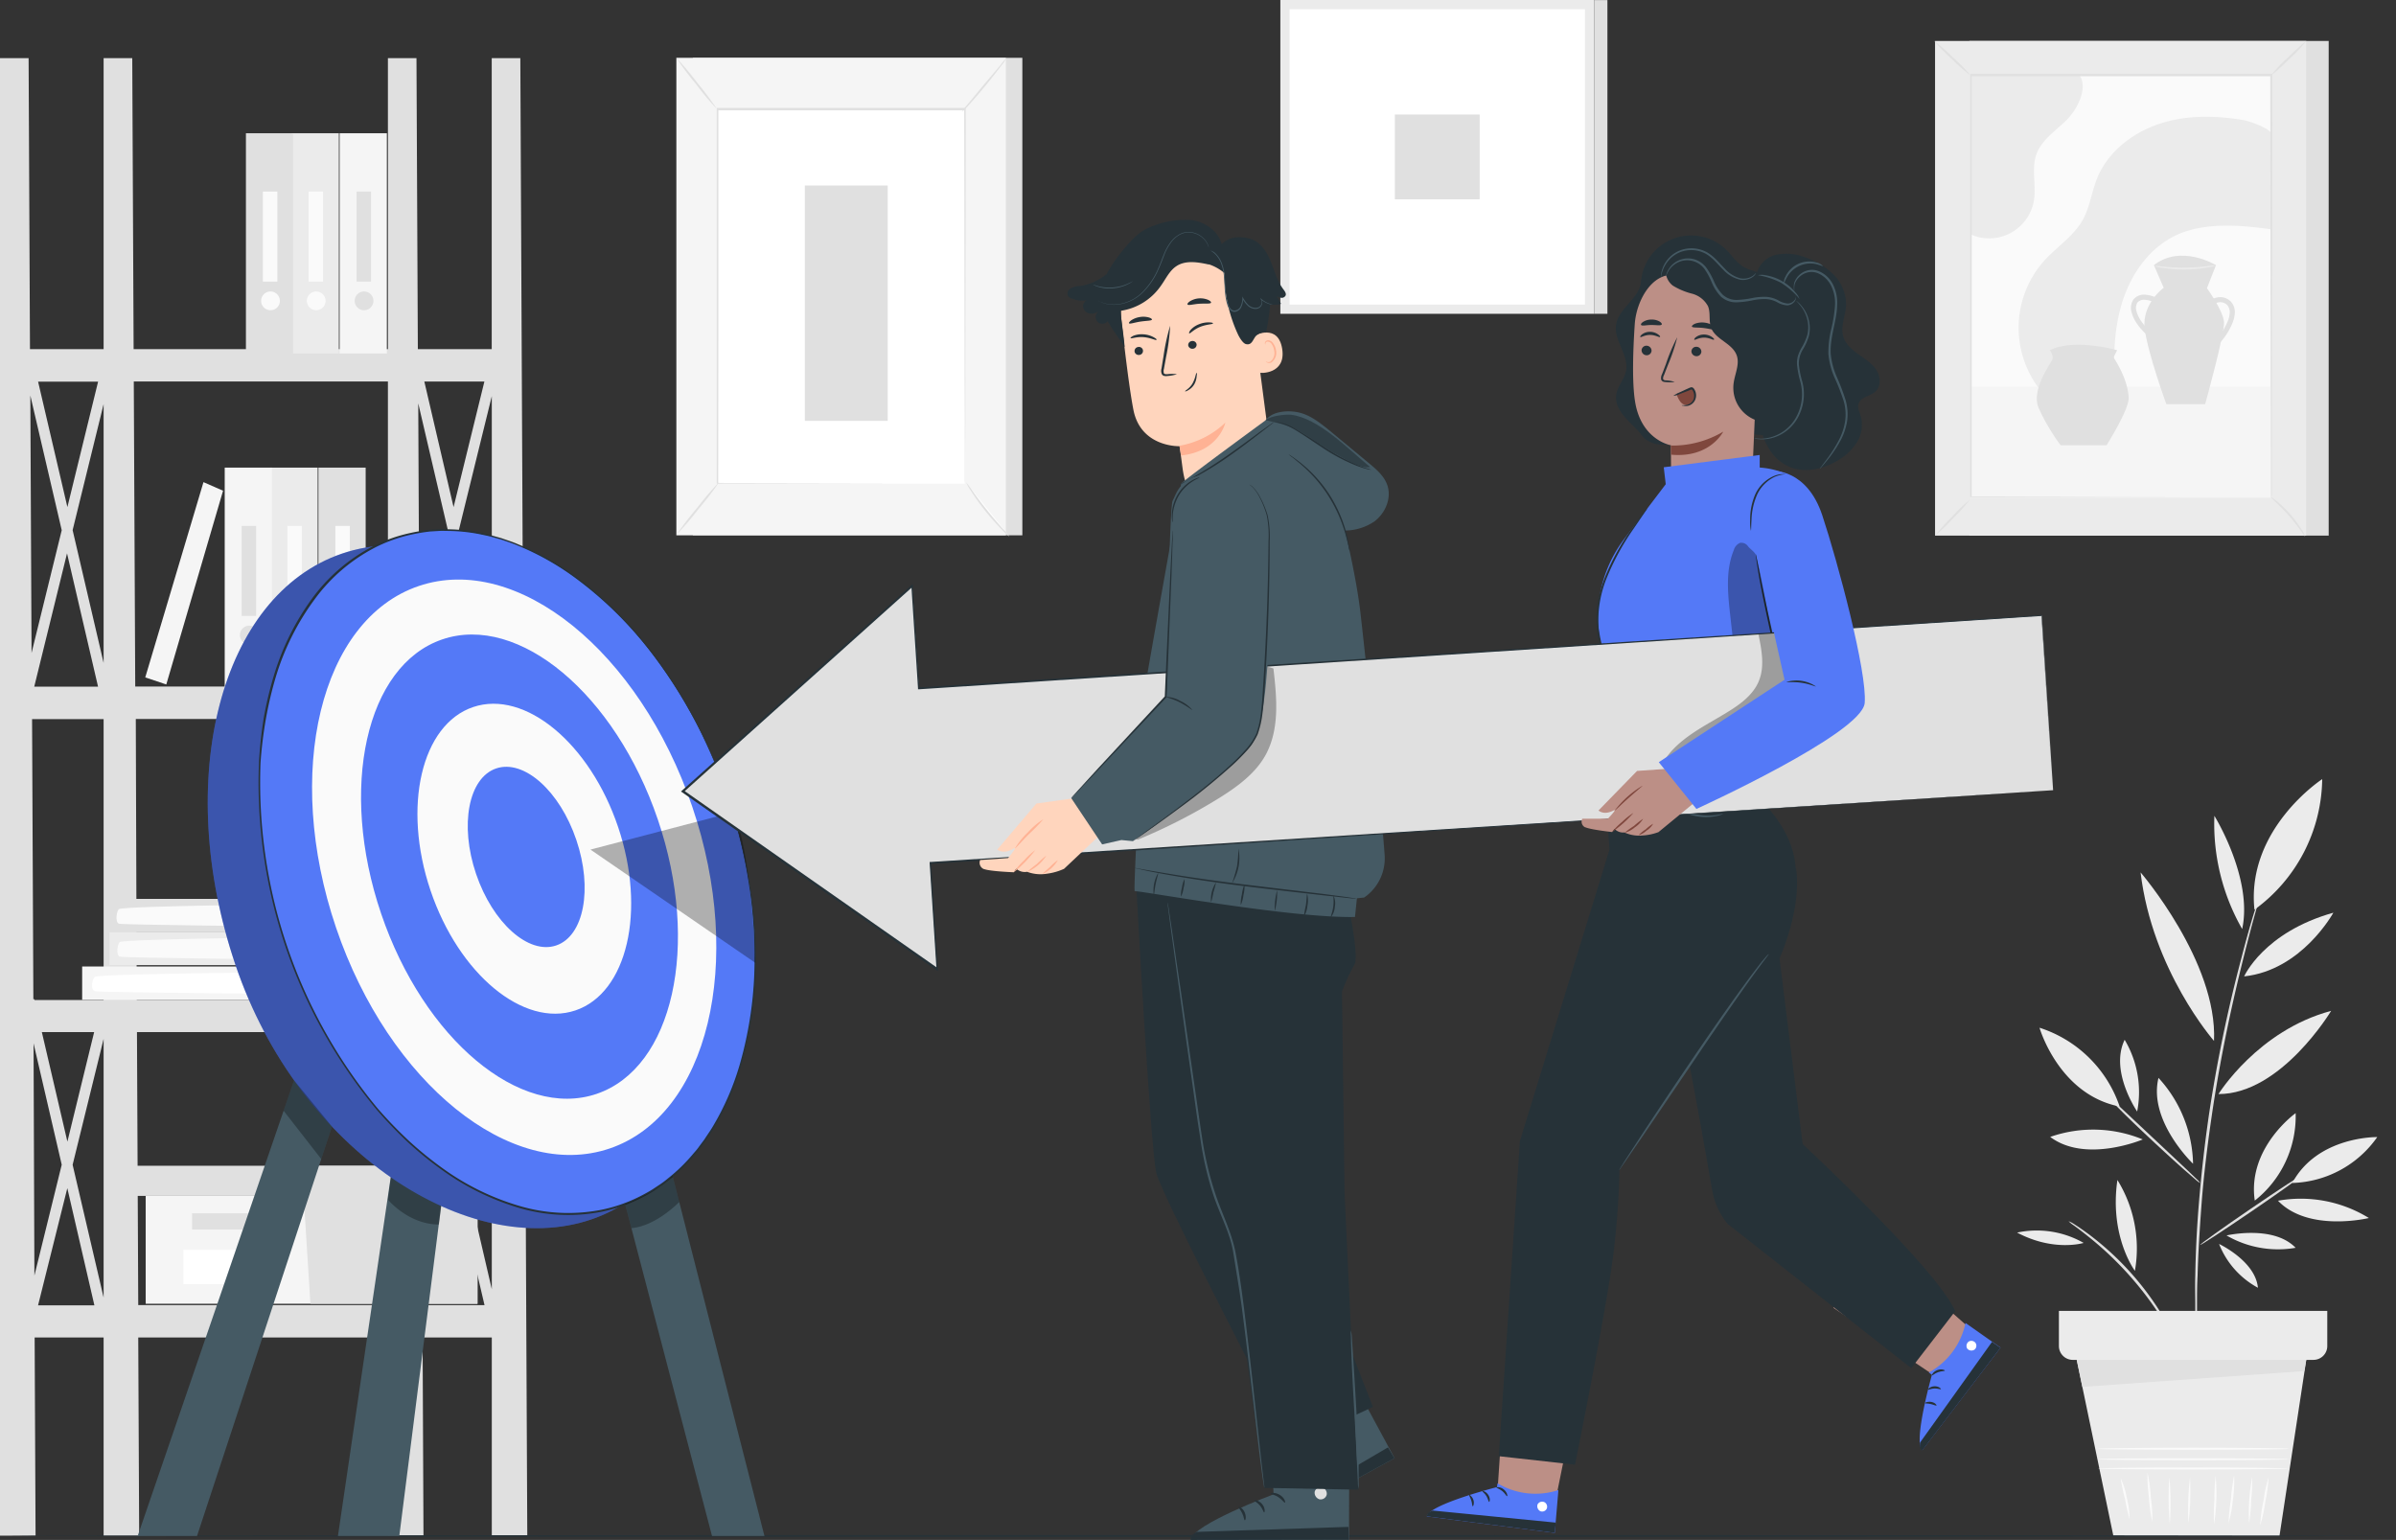 <svg id="Layer_1" data-name="Layer 1" xmlns="http://www.w3.org/2000/svg" viewBox="0 0 595.49 382.76"><rect x="0" y="0" width="595.49" height="382.76" fill="#333333" stroke="none"/><defs><style>.cls-1{fill:#ebebeb;}.cls-2{fill:#e0e0e0;}.cls-3{fill:#fafafa;}.cls-4{fill:#f5f5f5;}.cls-5{fill:#fff;}.cls-6{fill:#263238;}.cls-7{fill:#455a64;}.cls-8{fill:#5479f7;}.cls-9{opacity:0.3;}.cls-10{fill:#bc8f86;}.cls-11{fill:#7f473d;}.cls-12{fill:#ffd5bd;}.cls-13{fill:#ffb294;}</style></defs><g id="freepik--background-complete--inject-227"><path class="cls-1" d="M547.3,294.81a32.36,32.36,0,0,0-8.59-21.34C536.11,284.18,547.3,294.81,547.3,294.81Z" transform="translate(-2.25 -5.55)"/><path class="cls-1" d="M534.8,288.77a32.31,32.31,0,0,0-23-.63C520.62,294.78,534.8,288.77,534.8,288.77Z" transform="translate(-2.25 -5.55)"/><path class="cls-1" d="M533.41,281.83A25.42,25.42,0,0,0,530.3,264C526.52,271.81,533.41,281.83,533.41,281.83Z" transform="translate(-2.25 -5.55)"/><path class="cls-1" d="M581.62,256.81c-18.22,4.85-28,20.68-28,20.68C569.2,277.52,581.62,256.81,581.62,256.81Z" transform="translate(-2.25 -5.55)"/><path class="cls-1" d="M552.51,264.28c.9-19.65-18.25-41.89-18.25-41.89,2.9,24.4,18.25,41.89,18.25,41.89" transform="translate(-2.25 -5.55)"/><path class="cls-1" d="M552.6,208.33a52.69,52.69,0,0,0,6.91,28.14C562.23,223.83,552.6,208.33,552.6,208.33Z" transform="translate(-2.25 -5.55)"/><path class="cls-1" d="M560,248.24c14.39-1.54,22.17-15.83,22.17-15.83C564.82,237.28,560,248.24,560,248.24Z" transform="translate(-2.25 -5.55)"/><path class="cls-1" d="M591,308.3A32.23,32.23,0,0,0,568.41,304C576,311.94,591,308.3,591,308.3Z" transform="translate(-2.25 -5.55)"/><path class="cls-1" d="M553.77,314.75a21.2,21.2,0,0,0,9.65,10.88C562.81,319,553.77,314.75,553.77,314.75Z" transform="translate(-2.25 -5.55)"/><path class="cls-1" d="M555.62,312.63a25.42,25.42,0,0,0,17.17,3.07C567.26,309.94,555.62,312.63,555.62,312.63Z" transform="translate(-2.25 -5.55)"/><path class="cls-2" d="M548.29,339.08v-9.65c0-2,0-4.33.14-6.89.13-5.1.49-11.18,1-17.91s1.4-14.12,2.53-21.82c2.26-15.44,5.39-29.22,7.86-39.13,1.25-5,2.32-9,3.09-11.69.36-1.33.65-2.39.85-3.18L564,228a1,1,0,0,0,0-.3.9.9,0,0,0-.11.27l-.27.82c-.24.77-.56,1.8-1,3.15-.85,2.69-2,6.7-3.29,11.69a362.31,362.31,0,0,0-8.1,39.14c-1.12,7.73-1.92,15.13-2.48,21.87s-.81,12.83-.9,18c-.08,2.56,0,4.87,0,6.9s0,3.79.07,5.22.09,2.48.11,3.29a4.26,4.26,0,0,0,.05.85A1.21,1.21,0,0,0,548.29,339.08Z" transform="translate(-2.25 -5.55)"/><path class="cls-2" d="M574.64,297.5c-.1-.15-5.91,3.66-13,8.5s-12.7,8.87-12.59,9,5.9-3.66,13-8.5S574.74,297.64,574.64,297.5Z" transform="translate(-2.25 -5.55)"/><path class="cls-2" d="M549.07,299.6a5,5,0,0,0-.9-1l-2.58-2.47L537,288.06l-8.63-8.1-2.62-2.45a4.91,4.91,0,0,0-1-.85,5.84,5.84,0,0,0,.84,1c.56.64,1.42,1.52,2.48,2.61,2.12,2.16,5.13,5.08,8.51,8.24s6.49,6,8.76,8l2.7,2.34A5.51,5.51,0,0,0,549.07,299.6Z" transform="translate(-2.25 -5.55)"/><path class="cls-1" d="M593.08,288.18s-14.85-.28-21.12,11.41A26.72,26.72,0,0,0,593.08,288.18Z" transform="translate(-2.25 -5.55)"/><path class="cls-1" d="M572.8,282.23s-12.08,8.62-10.16,21.74A26.72,26.72,0,0,0,572.8,282.23Z" transform="translate(-2.25 -5.55)"/><path class="cls-1" d="M509.14,261s4.77,16.61,19.92,19.59A31.07,31.07,0,0,0,509.14,261Z" transform="translate(-2.25 -5.55)"/><path class="cls-1" d="M579.4,199.21s-18.94,12.36-16.84,32.45A40.72,40.72,0,0,0,579.4,199.21Z" transform="translate(-2.25 -5.55)"/><path class="cls-2" d="M516.36,309.09a7.38,7.38,0,0,0,1.24,1c.82.59,2,1.48,3.4,2.6a83.22,83.22,0,0,1,18.74,20.86c1,1.53,1.71,2.78,2.21,3.66a6.76,6.76,0,0,0,.85,1.32,7.31,7.31,0,0,0-.63-1.43c-.44-.9-1.13-2.22-2-3.78a72,72,0,0,0-18.81-21c-1.46-1.09-2.7-1.92-3.53-2.45A7.62,7.62,0,0,0,516.36,309.09Z" transform="translate(-2.25 -5.55)"/><path class="cls-1" d="M532.85,321.43a32.3,32.3,0,0,0-4.35-22.58C526.46,312.93,532.85,321.43,532.85,321.43Z" transform="translate(-2.25 -5.55)"/><path class="cls-1" d="M520.11,314.49a23.51,23.51,0,0,0-16.54-2.57C512.71,316.77,520.11,314.49,520.11,314.49Z" transform="translate(-2.25 -5.55)"/><polygon class="cls-1" points="573.63 335.08 566.53 381.78 525.25 381.78 515.67 335.75 573.63 335.08"/><path class="cls-3" d="M523.69,370.56c0,.13,10.58.24,23.63.24s23.62-.11,23.62-.24-10.57-.25-23.62-.25S523.69,370.42,523.69,370.56Z" transform="translate(-2.25 -5.55)"/><path class="cls-3" d="M523.53,368.26c0,.14,10.65.24,23.79.24s23.78-.1,23.78-.24-10.64-.24-23.78-.24S523.53,368.09,523.53,368.26Z" transform="translate(-2.25 -5.55)"/><path class="cls-3" d="M523.61,365.66c0,.14,10.65.25,23.79.25s23.78-.11,23.78-.25-10.64-.27-23.79-.27S523.61,365.53,523.61,365.66Z" transform="translate(-2.25 -5.55)"/><path class="cls-3" d="M564,384.66a38.27,38.27,0,0,0,1.27-5.88,36.15,36.15,0,0,0,.78-6,39.33,39.33,0,0,0-1.26,5.87A36.43,36.43,0,0,0,564,384.66Z" transform="translate(-2.25 -5.55)"/><path class="cls-3" d="M561.23,384.16a42.36,42.36,0,0,0,.51-5.74,45.78,45.78,0,0,0,.27-5.74,46.54,46.54,0,0,0-.78,11.48Z" transform="translate(-2.25 -5.55)"/><path class="cls-3" d="M556.11,384.16a28.06,28.06,0,0,0,1.08-5.88,29.1,29.1,0,0,0,.32-6,47,47,0,0,0-.8,5.92A53.41,53.41,0,0,0,556.11,384.16Z" transform="translate(-2.25 -5.55)"/><path class="cls-3" d="M552.52,384.4a48,48,0,0,0,.39-12,54.44,54.44,0,0,0-.31,6A52.09,52.09,0,0,0,552.52,384.4Z" transform="translate(-2.25 -5.55)"/><path class="cls-3" d="M546.16,384.16a64.37,64.37,0,0,0,.38-11.36,67.45,67.45,0,0,0-.38,11.36Z" transform="translate(-2.25 -5.55)"/><path class="cls-3" d="M541.52,384.41a72.43,72.43,0,0,0-.1-11.69A72.41,72.41,0,0,0,541.52,384.41Z" transform="translate(-2.25 -5.55)"/><path class="cls-3" d="M537.16,383.78a38.08,38.08,0,0,0-.36-6.13,39,39,0,0,0-.82-6.08,38.07,38.07,0,0,0,.35,6.13A38.82,38.82,0,0,0,537.16,383.78Z" transform="translate(-2.25 -5.55)"/><path class="cls-3" d="M531.54,383.17a20.82,20.82,0,0,0-.69-5.21,20.06,20.06,0,0,0-1.54-5,44.92,44.92,0,0,0,1.07,5.13A46.65,46.65,0,0,0,531.54,383.17Z" transform="translate(-2.25 -5.55)"/><path class="cls-1" d="M580.66,331.38v8.74a3.44,3.44,0,0,1-3.42,3.44H517.41a3.45,3.45,0,0,1-3.45-3.44h0v-8.74Z" transform="translate(-2.25 -5.55)"/><polygon class="cls-2" points="573.19 338.01 572.69 340.79 517.54 344.73 516.14 338.01 573.19 338.01"/><rect class="cls-2" x="172.2" y="14.37" width="81.89" height="118.69"/><rect class="cls-4" x="168.1" y="14.37" width="81.89" height="118.69"/><rect class="cls-5" x="178.27" y="27.23" width="61.54" height="92.98"/><path class="cls-2" d="M242.06,125.75v-6.87c0-4.5,0-10.94-.06-19.15,0-16.4-.06-39.57-.11-66.95l.21.2H180.57l.23-.22c0,35.07,0,67.44-.05,93l-.18-.17,44.8.09,12.37,0h.07l-12.34,0-44.9.09h-.18v-.18c0-25.55,0-57.9,0-93v-.23h61.88v.21c0,27.39-.08,50.66-.1,67.09,0,8.18,0,14.66-.06,19.1v6.36C242.07,125.52,242.06,125.75,242.06,125.75Z" transform="translate(-2.25 -5.55)"/><path class="cls-2" d="M252.43,19.92A13.25,13.25,0,0,1,251,22c-1,1.28-2.3,3-3.84,4.87s-3,3.53-4.06,4.71a14.57,14.57,0,0,1-1.8,1.8,14.85,14.85,0,0,1,1.57-2.05l3.94-4.78,4-4.71A16.54,16.54,0,0,1,252.43,19.92Z" transform="translate(-2.25 -5.55)"/><path class="cls-5" d="M242.37,125.45a75.56,75.56,0,0,0,10.74,13.43" transform="translate(-2.25 -5.55)"/><path class="cls-2" d="M253.11,138.88a12.07,12.07,0,0,1-1.87-1.7,59.26,59.26,0,0,1-7.62-9.52,12.32,12.32,0,0,1-1.25-2.21,16.43,16.43,0,0,1,1.51,2c.9,1.27,2.17,3,3.65,4.85s2.9,3.48,3.93,4.64A17.81,17.81,0,0,1,253.11,138.88Z" transform="translate(-2.25 -5.55)"/><path class="cls-5" d="M170.33,138.52q5.4-6.61,10.73-13.24" transform="translate(-2.25 -5.55)"/><path class="cls-2" d="M181.06,125.29a80.77,80.77,0,0,1-5.19,6.76,81.28,81.28,0,0,1-5.54,6.48c1.62-2.34,3.35-4.6,5.19-6.76A79.55,79.55,0,0,1,181.06,125.29Z" transform="translate(-2.25 -5.55)"/><path class="cls-2" d="M170.35,19.92a79.4,79.4,0,0,1,5.21,6.22,76.71,76.71,0,0,1,4.85,6.5,70.19,70.19,0,0,1-5.2-6.22A70,70,0,0,1,170.35,19.92Z" transform="translate(-2.25 -5.55)"/><rect class="cls-2" x="200.03" y="46.1" width="20.6" height="58.51"/><rect class="cls-1" x="318.21" width="78" height="78"/><rect class="cls-5" x="320.5" y="2.29" width="73.42" height="73.42"/><rect class="cls-2" x="346.67" y="28.46" width="21.08" height="21.08"/><rect class="cls-2" x="396.21" y="0.02" width="3.29" height="77.98"/><rect class="cls-2" x="489.45" y="10.18" width="89.31" height="122.95"/><rect class="cls-1" x="480.93" y="10.18" width="92.24" height="122.95"/><rect class="cls-3" x="489.73" y="18.78" width="74.67" height="104.87"/><path class="cls-4" d="M492,129.2h74.63V101.69H492Z" transform="translate(-2.25 -5.55)"/><path class="cls-2" d="M537.57,71.45,540,77.07s-5.51,4-4.71,10.23S540.66,106,540.66,106h9.65S555.14,88.57,555,85.7s-4.25-8.51-4.25-8.51L553,71.45S544.35,66.16,537.57,71.45Z" transform="translate(-2.25 -5.55)"/><path class="cls-2" d="M537.07,89.94c-1.87-1.68-4.19-3.77-5-6.62a3.8,3.8,0,0,1,.42-3.34,3.41,3.41,0,0,1,2.82-1.19,8.43,8.43,0,0,1,2.7.67l-.44,1.18a7.34,7.34,0,0,0-2.3-.58,2.15,2.15,0,0,0-1.8.69,2.71,2.71,0,0,0-.2,2.24c.67,2.49,2.83,4.44,4.57,6Z" transform="translate(-2.25 -5.55)"/><path class="cls-2" d="M554,90.73l-.9-.84a15.38,15.38,0,0,0,2.77-4.39,6.37,6.37,0,0,0,.55-2.18,2.78,2.78,0,0,0-.58-1.89,2.45,2.45,0,0,0-2.06-.75,3.66,3.66,0,0,0-2.13,1.09l-.9-.9a4.79,4.79,0,0,1,2.89-1.44,3.64,3.64,0,0,1,3.14,1.18,3.9,3.9,0,0,1,.9,2.76,7.7,7.7,0,0,1-.65,2.62A16.3,16.3,0,0,1,554,90.73Z" transform="translate(-2.25 -5.55)"/><path class="cls-1" d="M553,71.5a9.31,9.31,0,0,1-2.21.56,33.86,33.86,0,0,1-5.5.48,32.69,32.69,0,0,1-5.5-.4,8.52,8.52,0,0,1-2.23-.52,15.68,15.68,0,0,1,2.27.19,49.78,49.78,0,0,0,5.46.27,52.31,52.31,0,0,0,5.45-.36A14.3,14.3,0,0,1,553,71.5Z" transform="translate(-2.25 -5.55)"/><path class="cls-1" d="M566.65,38.51c-.9-1.27-5.39-2.88-6.94-3.14-7-1.14-14.21-1.26-20.9,1s-12.73,7-15.35,13.49c-1.35,3.37-1.8,7.1-3.53,10.28-2.23,4-6.29,6.64-9.43,10a25,25,0,0,0-1.31,32.19l18.74.24c-.46-7.38-.44-14.91,1.8-22S536.57,67,543.3,63.92c7.06-3.2,16-2.43,23.69-1.33Z" transform="translate(-2.25 -5.55)"/><path class="cls-1" d="M519.13,24.32c2.08,3.22-.59,8.43-3.31,11.11s-6.2,4.93-7.47,8.53,0,7.61-.59,11.38a11.28,11.28,0,0,1-13,9.3,11,11,0,0,1-2.81-.86V24.32Z" transform="translate(-2.25 -5.55)"/><path class="cls-2" d="M511.72,92.6s1,1.42.62,2.33-5.29,7.44-3.46,11.92a50.49,50.49,0,0,0,5.5,9.36h11.43s5.61-8.86,5.49-11.81c-.2-4.89-3.77-10-3.77-10l.9-1.8S517.84,89.54,511.72,92.6Z" transform="translate(-2.25 -5.55)"/><path class="cls-2" d="M566.65,129.2v-7.72c0-5,0-12.3-.06-21.58,0-18.46-.06-44.65-.1-75.61l.21.21H492.06l.23-.23V129.14l-.19-.19,54.29.1h15.13l-15,0-54.41.1h-.19V23.9H567v.21c0,31-.08,57.25-.11,75.75,0,9.22,0,16.5,0,21.49v7.14A1.77,1.77,0,0,1,566.65,129.2Z" transform="translate(-2.25 -5.55)"/><path class="cls-2" d="M575.42,15.73a32,32,0,0,1-4.22,4.49,50.89,50.89,0,0,1-4.55,4.13,31.54,31.54,0,0,1,4.23-4.49A55.43,55.43,0,0,1,575.42,15.73Z" transform="translate(-2.25 -5.55)"/><path class="cls-2" d="M482.94,15.7a43.35,43.35,0,0,1,4.72,4.16,41.45,41.45,0,0,1,4.4,4.49,43.17,43.17,0,0,1-4.72-4.14A42.57,42.57,0,0,1,482.94,15.7Z" transform="translate(-2.25 -5.55)"/><path class="cls-2" d="M483.19,138.68a42.82,42.82,0,0,1,4.18-4.65,40.81,40.81,0,0,1,4.5-4.32,42.91,42.91,0,0,1-4.19,4.65A42.61,42.61,0,0,1,483.19,138.68Z" transform="translate(-2.25 -5.55)"/><path class="cls-2" d="M575.13,138.84c-.12.08-1.64-2.41-4-5.09s-4.62-4.55-4.5-4.66a7.2,7.2,0,0,1,1.57,1.11,29.7,29.7,0,0,1,3.31,3.23,31.49,31.49,0,0,1,2.77,3.72A6.27,6.27,0,0,1,575.13,138.84Z" transform="translate(-2.25 -5.55)"/><polygon class="cls-4" points="36.21 297.25 36.21 324.06 75.42 324.06 118.67 324.06 118.67 297.25 36.21 297.25"/><polygon class="cls-2" points="32.75 289.76 32.75 297.25 121.54 297.25 121.54 289.76 75.42 289.76 32.75 289.76"/><polygon class="cls-2" points="77.15 324.06 118.67 324.06 118.67 297.25 121.54 297.25 121.54 289.76 75.42 289.76 75.42 296.56 77.15 324.06"/><rect class="cls-2" x="47.74" y="301.57" width="16.73" height="4.04"/><rect class="cls-5" x="45.59" y="310.66" width="21.47" height="8.52"/><path class="cls-2" d="M133.3,387.25,131.57,20h-7.11V92.34H106.1L105.76,20h-7.1V92.34H35.46L35.12,20H28V92.34H9.7L9.36,20H2.25V387.25h8.84L10.86,338H28v49.28h8.84L36.61,338H98.66v49.28h8.84L107.28,338h17.2v49.28ZM19,289.31l-6.35-27.22h13ZM28,263.78v64.29l-7.7-33Zm0-93.46-7.7-33L28,106Zm-1.38,5.91H10.76l8.15-33.14ZM19,131.59l-7.28-31.17H26.63Zm-1.41,5.75-7.5,30.52-.3-64Zm-7,127.54,7,30.17L10.8,322.61Zm8.39,36L25.71,330h-14Zm-8.15-46.76-.06-.24-.23.05-.32-69.64H28v69.83ZM36,184.26H98.66v69.83H36.23Zm78.9-41.2,7.73,33.14H106.75Zm-8.42,23-.28-60.25,7.35,31.47Zm18,6.36-8.2-35.07,8.2-33.34Zm0,3.67v.12h-.5Zm0,89.58V326l-7.2-31Zm-8.57,23.65-6.36-27.22h13Zm-.93-157.72-7.27-31.22h14.93Zm9.54,52.68V254.1H107.65l-.06-.24-.74.17-.33-69.76Zm-10,110.78-7.27,29.68-.3-62.09Zm1.35,5.78,6.8,29.11h-14ZM98.66,100.37V176.2H35.86l-.36-75.83ZM37.72,329.94H36.61l-.32-67.85H98.66v67.85Z" transform="translate(-2.25 -5.55)"/><rect class="cls-2" x="79.14" y="116.23" width="11.74" height="54.74"/><path class="cls-3" d="M89.83,163.38a2.33,2.33,0,1,1-2.34-2.32h0A2.32,2.32,0,0,1,89.83,163.38Z" transform="translate(-2.25 -5.55)"/><rect class="cls-3" x="83.35" y="130.72" width="3.6" height="22.37"/><rect class="cls-1" x="67.21" y="116.23" width="11.74" height="54.74"/><path class="cls-3" d="M77.9,163.38a2.33,2.33,0,1,1-2.34-2.32h0A2.33,2.33,0,0,1,77.9,163.38Z" transform="translate(-2.25 -5.55)"/><rect class="cls-3" x="71.42" y="130.72" width="3.6" height="22.37"/><rect class="cls-4" x="55.85" y="116.23" width="11.74" height="54.74"/><path class="cls-2" d="M66.54,163.38a2.33,2.33,0,1,1-2.34-2.32h0A2.32,2.32,0,0,1,66.54,163.38Z" transform="translate(-2.25 -5.55)"/><rect class="cls-2" x="60.06" y="130.72" width="3.6" height="22.37"/><polygon class="cls-4" points="41.33 170.13 55.44 121.97 50.57 119.84 36.1 168.38 41.33 170.13"/><polygon class="cls-4" points="20.42 248.51 20.42 240.23 78.95 240.23 79.14 248.51 20.42 248.51"/><path class="cls-5" d="M81.23,247.12s-51.91.39-55.27,1.18c-.72.17-1.46,3.36,0,3.65s55.27.73,55.27.73Z" transform="translate(-2.25 -5.55)"/><polygon class="cls-1" points="27.22 239.89 27.22 231.61 73.59 231.61 73.74 239.89 27.22 239.89"/><path class="cls-3" d="M75.87,238.51s-41.13.39-43.79,1.18c-.57.17-1.16,3.35,0,3.65s43.79.73,43.79.73Z" transform="translate(-2.25 -5.55)"/><polygon class="cls-2" points="27.01 231.71 27.01 223.42 73.38 223.42 73.53 231.71 27.01 231.71"/><path class="cls-3" d="M75.66,230.33s-41.12.37-43.79,1.16c-.57.18-1.16,3.37,0,3.66s43.79.72,43.79.72Z" transform="translate(-2.25 -5.55)"/><rect class="cls-4" x="84.41" y="33.12" width="11.74" height="54.74"/><path class="cls-2" d="M95.06,80.28A2.33,2.33,0,1,1,92.74,78h0A2.32,2.32,0,0,1,95.06,80.28Z" transform="translate(-2.25 -5.55)"/><rect class="cls-2" x="88.62" y="47.62" width="3.6" height="22.37"/><rect class="cls-1" x="72.48" y="33.12" width="11.74" height="54.74"/><path class="cls-3" d="M83.17,80.28A2.33,2.33,0,1,1,80.84,78h0A2.33,2.33,0,0,1,83.17,80.28Z" transform="translate(-2.25 -5.55)"/><rect class="cls-3" x="76.7" y="47.62" width="3.59" height="22.37"/><rect class="cls-2" x="61.12" y="33.12" width="11.74" height="54.74"/><path class="cls-3" d="M71.81,80.28A2.33,2.33,0,1,1,69.48,78h0A2.33,2.33,0,0,1,71.81,80.28Z" transform="translate(-2.25 -5.55)"/><rect class="cls-3" x="65.33" y="47.62" width="3.6" height="22.37"/></g><g id="freepik--Floor--inject-227"><path class="cls-6" d="M597.75,387.33c0,.12-132.88.23-296.76.23s-296.75-.11-296.75-.23,132.84-.24,296.75-.24S597.75,387.19,597.75,387.33Z" transform="translate(-2.25 -5.55)"/></g><g id="freepik--Target--inject-227"><polygon class="cls-7" points="136.66 227.85 176.96 381.78 189.99 381.78 150.49 226.94 136.66 227.85"/><polygon class="cls-7" points="83.99 381.78 105.31 236.84 117.56 237.19 99.24 381.78 83.99 381.78"/><polygon class="cls-7" points="80.05 248.22 34.22 381.78 48.97 381.78 88.87 260.67 80.05 248.22"/><path class="cls-8" d="M170.54,208.26c15.69,46.24,8.93,90.11-21.37,100.4s-72.66-16.92-88.36-63.15S57,153.44,87.26,143.15,154.84,162,170.54,208.26Z" transform="translate(-2.25 -5.55)"/><g class="cls-9"><path d="M170.54,208.26c15.69,46.24,8.93,90.11-21.37,100.4s-72.66-16.92-88.36-63.15S57,153.44,87.26,143.15,154.84,162,170.54,208.26Z" transform="translate(-2.25 -5.55)"/></g><ellipse class="cls-8" cx="128.29" cy="222.31" rx="57.94" ry="87.58" transform="translate(-66.9 47.49) rotate(-18.75)"/><ellipse class="cls-3" cx="130.04" cy="221.11" rx="46.75" ry="73.82" transform="translate(-66.42 47.99) rotate(-18.75)"/><ellipse class="cls-8" cx="131.37" cy="220.96" rx="36.32" ry="59.65" transform="translate(-66.31 48.4) rotate(-18.75)"/><ellipse class="cls-3" cx="132.47" cy="218.13" rx="24.55" ry="39.69" transform="matrix(0.95, -0.32, 0.32, 0.95, -65.34, 48.61)"/><path class="cls-8" d="M145.49,214.32c4.12,12.15,1.89,23.89-5,26.23s-15.8-5.63-19.92-17.78-1.89-23.89,5-26.22S141.37,202.13,145.49,214.32Z" transform="translate(-2.25 -5.55)"/><path class="cls-6" d="M183.19,203.69s-.15-.38-.43-1.12-.67-1.85-1.21-3.28c-1.14-2.86-2.8-7.08-5.39-12.3A122.13,122.13,0,0,0,165,168.93a94.43,94.43,0,0,0-19.84-19.78,66.4,66.4,0,0,0-14.25-8c-1.3-.56-2.69-1-4-1.46l-2.11-.59c-.7-.21-1.42-.38-2.14-.52a42.66,42.66,0,0,0-8.94-1.06c-.76,0-1.53-.05-2.3,0l-2.31.14a45.34,45.34,0,0,0-4.64.77,37.75,37.75,0,0,0-9,3.21,43.1,43.1,0,0,0-15.11,13,62.78,62.78,0,0,0-9.46,18.83,93.74,93.74,0,0,0-2.54,10.62A105.28,105.28,0,0,0,67,195.15a127,127,0,0,0,29.18,86,108.54,108.54,0,0,0,7.73,8,91.64,91.64,0,0,0,8.48,6.88,62.89,62.89,0,0,0,18.89,9.25,43,43,0,0,0,19.88,1.08,37.54,37.54,0,0,0,9.12-2.95,42.21,42.21,0,0,0,4.14-2.23l1.93-1.28a22.18,22.18,0,0,0,1.84-1.39,42.56,42.56,0,0,0,6.44-6.29c.49-.56,1-1.13,1.39-1.72l1.3-1.74c.79-1.23,1.64-2.39,2.32-3.6a65.59,65.59,0,0,0,6.46-15,95.1,95.1,0,0,0,3.68-27.81,122.39,122.39,0,0,0-2.09-21.17c-1.08-5.73-2.33-10.1-3.17-13.06l-1-3.34c-.24-.75-.34-1.14-.34-1.14l.38,1.12c.25.75.61,1.87,1.08,3.33a127.66,127.66,0,0,1,3.26,13.06,121.35,121.35,0,0,1,2.2,21.17,95.09,95.09,0,0,1-3.6,27.87A66.06,66.06,0,0,1,180,285.36c-.69,1.25-1.54,2.43-2.33,3.65l-1.31,1.8c-.44.6-.9,1.18-1.4,1.74a43.1,43.1,0,0,1-6.48,6.33c-.62.47-1.2,1-1.86,1.41s-1.29.9-1.94,1.31a44.13,44.13,0,0,1-4.18,2.24,38,38,0,0,1-9.22,3,43.28,43.28,0,0,1-20.07-1.07,63.39,63.39,0,0,1-19-9.34,89.81,89.81,0,0,1-8.53-6.92,107.9,107.9,0,0,1-7.77-8.09,127.15,127.15,0,0,1-29.3-86.33A106.54,106.54,0,0,1,67.8,184a92.71,92.71,0,0,1,2.56-10.68,63.38,63.38,0,0,1,9.45-19A43.42,43.42,0,0,1,95.1,141.25a38.08,38.08,0,0,1,9.14-3.22,41,41,0,0,1,4.67-.77l2.35-.15c.77-.06,1.55,0,2.32,0a42.49,42.49,0,0,1,9,1.08c.73.14,1.45.32,2.16.53l2.11.59c1.38.5,2.76.9,4.08,1.49a66.14,66.14,0,0,1,14.3,8,94.76,94.76,0,0,1,19.87,19.92,120.79,120.79,0,0,1,11.14,18.13c2.61,5.24,4.25,9.48,5.4,12.35.51,1.45.9,2.54,1.16,3.3Z" transform="translate(-2.25 -5.55)"/><g class="cls-9"><path d="M180.75,208.41,149,216.72,190,244.89s-.7-20.72-3.84-32.77Z" transform="translate(-2.25 -5.55)"/></g><g class="cls-9"><polygon points="70.48 276.08 79.84 288.09 82.5 280.01 73.08 268.51 70.48 276.08"/></g><g class="cls-9"><path d="M98.66,303.73s5.08,6.18,12.68,6.18l.58-4.6a79.11,79.11,0,0,1-12.53-7.14Z" transform="translate(-2.25 -5.55)"/></g><g class="cls-9"><path d="M159.18,310.83l-1.57-6s8.48-3.16,11.8-7l1.66,6.49S165.36,310.28,159.18,310.83Z" transform="translate(-2.25 -5.55)"/></g></g><g id="freepik--Characters--inject-227"><polygon class="cls-10" points="455.67 325.08 483.08 343.48 491.69 332.04 465.98 309.32 455.67 325.08"/><path class="cls-8" d="M481.64,346.7l.76.58S477.67,364,480,366l19.45-25.49-8.7-6.13A18.34,18.34,0,0,1,481.64,346.7Z" transform="translate(-2.25 -5.55)"/><path class="cls-5" d="M491.44,339.07a1.32,1.32,0,0,1,1.73.19A1.25,1.25,0,0,1,493,341a1.39,1.39,0,0,1-1.8-.21,1.31,1.31,0,0,1,.38-1.8" transform="translate(-2.25 -5.55)"/><path class="cls-6" d="M499.44,340.55l-2.1-1.47-17.87,25s-.37,1.52.52,2Z" transform="translate(-2.25 -5.55)"/><path class="cls-6" d="M482.4,347.41c.13.09.67-.49,1.53-.79s1.64-.24,1.68-.39-.83-.51-1.87-.13S482.27,347.41,482.4,347.41Z" transform="translate(-2.25 -5.55)"/><path class="cls-6" d="M481.46,350.94c.1.13.73-.25,1.58-.27s1.5.28,1.59.16-.56-.75-1.61-.71S481.35,350.85,481.46,350.94Z" transform="translate(-2.25 -5.55)"/><path class="cls-6" d="M483.54,354.91c.12-.09-.38-.75-1.29-.9s-1.65.18-1.59.3.71.06,1.46.23S483.4,355,483.54,354.91Z" transform="translate(-2.25 -5.55)"/><polygon class="cls-10" points="374.23 340.1 372.02 373.04 386.23 374.78 393.04 341.14 374.23 340.1"/><path class="cls-8" d="M374.44,374.23l-.13.95s-16.86,4.28-17.44,7.29l31.8,4.09.9-10.64A18.32,18.32,0,0,1,374.44,374.23Z" transform="translate(-2.25 -5.55)"/><path class="cls-5" d="M386,378.88a1.3,1.3,0,0,1,.7,1.59,1.26,1.26,0,0,1-1.58.72,1.39,1.39,0,0,1-.73-1.7,1.28,1.28,0,0,1,1.71-.55" transform="translate(-2.25 -5.55)"/><path class="cls-6" d="M388.67,386.56l.23-2.55-30.58-3s-1.5.43-1.46,1.45Z" transform="translate(-2.25 -5.55)"/><path class="cls-6" d="M374.19,375.29c0,.15.75.32,1.45.89s1,1.3,1.18,1.26,0-1-.83-1.68S374.17,375.11,374.19,375.29Z" transform="translate(-2.25 -5.55)"/><path class="cls-6" d="M370.68,376.18c-.06.16.58.51,1,1.23s.51,1.44.67,1.45.37-.85-.21-1.74S370.7,376.05,370.68,376.18Z" transform="translate(-2.25 -5.55)"/><path class="cls-6" d="M368.27,379.94c.13.06.46-.69.16-1.59s-1-1.34-1.05-1.21.3.63.54,1.37S368.11,379.91,368.27,379.94Z" transform="translate(-2.25 -5.55)"/><path class="cls-6" d="M438.8,73.76a6.46,6.46,0,0,1,5-4.91,12.74,12.74,0,0,1,7.27.73,17.46,17.46,0,0,1,7,4.35,10.57,10.57,0,0,1,3,7.54c-.15,2.6-1.44,5.21-.71,7.7.54,1.9,2.14,3.28,3.75,4.42s3.36,2.23,4.45,3.88,1.26,4.1-.21,5.4c-1.3,1.17-3.6,1.31-4.18,3-.34,1,.23,2.11.55,3.16a8.26,8.26,0,0,1-1.06,6.62,13.84,13.84,0,0,1-5.08,4.59c-3.52,2-7.91,2.91-11.62,1.33a11.06,11.06,0,0,1-4.59-3.76,17.85,17.85,0,0,1-3-9.38,52.62,52.62,0,0,1,.65-10" transform="translate(-2.25 -5.55)"/><path class="cls-6" d="M437.52,113.3a10.25,10.25,0,0,0,13-10.1c-.07-3-1.41-6-.49-8.81.64-2,2.26-3.45,2.81-5.4.81-2.93-1-5.89-2.66-8.42a19.69,19.69,0,0,0-3.7-4.49,6.65,6.65,0,0,0-5.4-1.61" transform="translate(-2.25 -5.55)"/><path class="cls-6" d="M410.15,74.71c.17,2.24-1.31,4.24-2.79,5.92s-3.15,3.43-3.47,5.65c-.58,3.94,3.28,7.6,2.49,11.5-.43,2.09-2.14,3.76-2.45,5.88s.8,4,2.16,5.59,3,2.85,4.21,4.5c0,0,2.5,4.09,10.19,1.47" transform="translate(-2.25 -5.55)"/><path class="cls-6" d="M444.58,78.14c.05-2-1.8-3.6-3.72-4.35s-4-1-5.67-2.16c-1.49-1-2.5-2.57-3.76-3.85a12.5,12.5,0,0,0-21,5.74c-.73,2.89-.24,6.3,2.05,8.23,2.64,2.23,6.56,1.74,9.95,1s7.2-1.37,10.06.62c1.71,1.2,2.7,3.15,3.74,5s2.34,3.65,4.32,4.33,4.65-.49,4.73-2.58" transform="translate(-2.25 -5.55)"/><path class="cls-10" d="M436.57,78.53a3.4,3.4,0,0,1,3,3.45h0l-2,45.87c-.08,5.39-8,8.47-13.81,8.33h0c-5.85-.14-6.05-3-6.12-8.17-.12-8.62-.11-11.84-.11-11.8s-7.41-1.24-8.92-10.91c-.76-4.81-.5-12.69-.07-19.12.37-5.8,4.23-12.9,10-12.28Z" transform="translate(-2.25 -5.55)"/><path class="cls-6" d="M410.24,92.59a1.26,1.26,0,0,0,1.2,1.26,1.2,1.2,0,0,0,1.28-1.11h0a1.26,1.26,0,0,0-1.2-1.26,1.2,1.2,0,0,0-1.28,1.11Z" transform="translate(-2.25 -5.55)"/><path class="cls-6" d="M409.93,89.32c.15.16,1.09-.53,2.43-.52s2.3.68,2.44.51-.08-.36-.5-.67a3.4,3.4,0,0,0-2-.61,3.2,3.2,0,0,0-1.93.62C410,88.93,409.85,89.21,409.93,89.32Z" transform="translate(-2.25 -5.55)"/><path class="cls-6" d="M422.63,92.82a1.25,1.25,0,0,0,1.19,1.26A1.19,1.19,0,0,0,425.1,93v0a1.23,1.23,0,0,0-1.19-1.25,1.18,1.18,0,0,0-1.28,1.1Z" transform="translate(-2.25 -5.55)"/><path class="cls-6" d="M423.34,90c.15.16,1.09-.53,2.43-.53s2.31.68,2.45.51-.08-.36-.5-.67a3.47,3.47,0,0,0-2-.61,3.3,3.3,0,0,0-1.94.62C423.41,89.58,423.29,89.88,423.34,90Z" transform="translate(-2.25 -5.55)"/><path class="cls-6" d="M418.48,100.49a8,8,0,0,0-2.17-.39c-.34,0-.66-.11-.72-.35a1.75,1.75,0,0,1,.24-1c.31-.83.65-1.69,1-2.59a43.71,43.71,0,0,0,2.27-6.78A45.14,45.14,0,0,0,416.3,96c-.34.9-.67,1.8-1,2.61a2,2,0,0,0-.18,1.33.92.92,0,0,0,.56.5,2.33,2.33,0,0,0,.59.08A8.92,8.92,0,0,0,418.48,100.49Z" transform="translate(-2.25 -5.55)"/><path class="cls-11" d="M417.53,116.3a24.64,24.64,0,0,0,13-3.46s-3.28,6.63-12.94,5.72Z" transform="translate(-2.25 -5.55)"/><path class="cls-6" d="M422.75,86.71c.14.36,1.47.18,3,.38s2.83.62,3,.3c.09-.16-.12-.5-.64-.85a5.12,5.12,0,0,0-2.24-.8,5.07,5.07,0,0,0-2.38.28C423,86.25,422.7,86.54,422.75,86.71Z" transform="translate(-2.25 -5.55)"/><path class="cls-6" d="M410.13,86.33c.26.3,1.3,0,2.55,0s2.32.21,2.56-.11c.11-.15-.06-.46-.52-.75a3.88,3.88,0,0,0-2.08-.49,3.8,3.8,0,0,0-2.05.6C410.15,85.87,410,86.18,410.13,86.33Z" transform="translate(-2.25 -5.55)"/><path class="cls-6" d="M443.32,110.34a8.58,8.58,0,0,1-10.11-6.69,8.77,8.77,0,0,1-.1-2.8c.3-2.37,1.58-4.78.76-7-1.09-3-5.25-3.89-6.36-6.84-.64-1.73-.06-3.75-.79-5.4a6.32,6.32,0,0,0-4-3.08,17.08,17.08,0,0,1-4.73-2c-1.36-1.06-2.21-3.07-1.34-4.55A91.36,91.36,0,0,1,437.78,77a8.15,8.15,0,0,1,4.17,2.7c.94,1.4.9,3.4.9,5.18l-1.26,26" transform="translate(-2.25 -5.55)"/><path class="cls-7" d="M448.42,79a.71.71,0,0,1,.16.39,1.45,1.45,0,0,1-.37,1.16,2.42,2.42,0,0,1-1.73.9,5.45,5.45,0,0,1-2.45-.73,6.68,6.68,0,0,0-2.82-.83,14.49,14.49,0,0,0-3.41.31,22.77,22.77,0,0,1-3.86.49,5.59,5.59,0,0,1-4-1.43,11.58,11.58,0,0,1-2.27-3.54,17.47,17.47,0,0,0-1.8-3.32,5.4,5.4,0,0,0-5.58-2A5.65,5.65,0,0,0,417,72.8a11.31,11.31,0,0,0-.71,1.44,1.2,1.2,0,0,1,.07-.42A5.59,5.59,0,0,1,420.24,70a5.58,5.58,0,0,1,3.11,0,5.89,5.89,0,0,1,2.92,2,18,18,0,0,1,1.92,3.39,11.27,11.27,0,0,0,2.18,3.38,5.13,5.13,0,0,0,3.6,1.33,23.84,23.84,0,0,0,3.77-.47,15,15,0,0,1,3.54-.29,7.19,7.19,0,0,1,3,.9,5.41,5.41,0,0,0,2.28.76,2.2,2.2,0,0,0,1.58-.71,1.45,1.45,0,0,0,.43-1C448.47,79.09,448.39,79,448.42,79Z" transform="translate(-2.25 -5.55)"/><path class="cls-7" d="M449.51,79.86a19.65,19.65,0,0,0-4.57-4,19.14,19.14,0,0,0-5.79-1.91,4.16,4.16,0,0,1,1.79,0,12.06,12.06,0,0,1,7.59,4.35A4.75,4.75,0,0,1,449.51,79.86Z" transform="translate(-2.25 -5.55)"/><path class="cls-7" d="M438.66,73.41a.57.57,0,0,1-.13.29,2.78,2.78,0,0,1-.62.66,4.28,4.28,0,0,1-3.2.71,8.12,8.12,0,0,1-4.18-2.49c-1.31-1.28-2.53-2.91-4.3-3.93a7.6,7.6,0,0,0-5.55-.7,7.27,7.27,0,0,0-3.87,2.51,8.29,8.29,0,0,0-1.48,2.8c-.2.74-.24,1.16-.28,1.15s0-.1,0-.3a5.27,5.27,0,0,1,.12-.9,7.58,7.58,0,0,1,5.42-5.68,8,8,0,0,1,5.89.72c1.91,1.09,3.12,2.77,4.38,4a7.87,7.87,0,0,0,3.92,2.47,4.15,4.15,0,0,0,3-.53A5,5,0,0,0,438.66,73.41Z" transform="translate(-2.25 -5.55)"/><path class="cls-7" d="M438.22,114.5a1.62,1.62,0,0,0,.43.12,9,9,0,0,0,1.27.12,9.8,9.8,0,0,0,4.57-1,10.56,10.56,0,0,0,4.87-4.92,12.13,12.13,0,0,0,.82-8.42,24.39,24.39,0,0,1-.85-4.23,6.8,6.8,0,0,1,1-3.76,13.73,13.73,0,0,0,1.5-3.42,8.23,8.23,0,0,0,.09-3.28,8.53,8.53,0,0,0-2-4.23,5.89,5.89,0,0,0-.9-.9,1.49,1.49,0,0,0-.37-.25s.45.41,1.13,1.26a8.88,8.88,0,0,1,1.8,4.16,7.9,7.9,0,0,1-.16,3.1,13.63,13.63,0,0,1-1.51,3.29,10.77,10.77,0,0,0-.81,1.88,6.76,6.76,0,0,0-.23,2.15,23.53,23.53,0,0,0,.85,4.33,11.8,11.8,0,0,1-.74,8.1,10.32,10.32,0,0,1-9,6C438.83,114.55,438.23,114.44,438.22,114.5Z" transform="translate(-2.25 -5.55)"/><path class="cls-7" d="M455.33,71.7a3.1,3.1,0,0,0-1.64-.9A6.49,6.49,0,0,0,446,74.31a3.21,3.21,0,0,0-.42,1.79c.09,0,.24-.66.78-1.61a6.69,6.69,0,0,1,7.2-3.31C454.67,71.45,455.29,71.78,455.33,71.7Z" transform="translate(-2.25 -5.55)"/><path class="cls-7" d="M448.19,77.79s0-.21,0-.63a3.16,3.16,0,0,1,.43-1.69,4.6,4.6,0,0,1,2-1.88,4.19,4.19,0,0,1,3.53-.09,6.51,6.51,0,0,1,3.16,3,9.74,9.74,0,0,1,1,5,34.57,34.57,0,0,1-.9,5.72,24.35,24.35,0,0,0-.74,6.3,18.71,18.71,0,0,0,1.64,6.13,54.34,54.34,0,0,1,2.1,5.4,11.82,11.82,0,0,1,.43,5.12,15,15,0,0,1-1.34,4.33,33.75,33.75,0,0,1-3.54,5.61l-1.09,1.46a2.06,2.06,0,0,0-.35.52,3.73,3.73,0,0,0,.44-.45c.28-.32.67-.78,1.18-1.4a31.05,31.05,0,0,0,3.73-5.56,15.42,15.42,0,0,0,1.45-4.44,12.58,12.58,0,0,0-.41-5.35,53.38,53.38,0,0,0-2.08-5.49,18.61,18.61,0,0,1-1.59-6c-.18-4.24,1.54-8.16,1.6-12a10.05,10.05,0,0,0-1.09-5.25,6.9,6.9,0,0,0-3.43-3.18,4.51,4.51,0,0,0-3.83.18,4.8,4.8,0,0,0-2.05,2.06,3.21,3.21,0,0,0-.35,1.8A1.87,1.87,0,0,0,448.19,77.79Z" transform="translate(-2.25 -5.55)"/><path class="cls-11" d="M419,103.71a6.59,6.59,0,0,0,.83,1.63,2.14,2.14,0,0,0,1.54.9,2,2,0,0,0,1.65-.9,3.16,3.16,0,0,0,.45-1.87c0-.59-.29-1.29-.9-1.36a1.48,1.48,0,0,0-.71.16l-3,1.26" transform="translate(-2.25 -5.55)"/><path class="cls-6" d="M420.22,106.26a4.28,4.28,0,0,0,1.63-.2,2.32,2.32,0,0,0,1.24-1.13,2.51,2.51,0,0,0,0-2,1.43,1.43,0,0,0-.27-.46c-.11-.13-.09-.13-.23-.1s-.32.13-.48.19l-.51.21-1.8.68a5.12,5.12,0,0,1-1.67.5,6.3,6.3,0,0,1,1.52-.85l1.71-.8.5-.22a3.88,3.88,0,0,1,.56-.23.72.72,0,0,1,.46,0,1,1,0,0,1,.34.27,2.84,2.84,0,0,1,.25,3,2.58,2.58,0,0,1-1.56,1.26,2.41,2.41,0,0,1-1.33,0C420.34,106.41,420.2,106.29,420.22,106.26Z" transform="translate(-2.25 -5.55)"/><path class="cls-6" d="M450.27,289.92l-5.75-46.13c3.74-8.74,5.1-17.47,4-22.9.07.57.09,1.27-.06-.32-.9-9.61-9.23-16.66-9.23-16.66l-2.77-11.69-35.54,5,1.34,19.51L380,289.18l-5.25,78.32,18.95,2.11s7.19-35.55,9.19-49.84a196.59,196.59,0,0,0,1.84-23.38l17.44-26.07c2.07,10.79,4.4,24.06,5.6,31a18.27,18.27,0,0,0,3.87,8.45l45.63,35.85,10.91-14.15C483.84,321.13,450.27,289.92,450.27,289.92Z" transform="translate(-2.25 -5.55)"/><path class="cls-7" d="M405.49,211.72a7.58,7.58,0,0,1-.75-1.93,35.48,35.48,0,0,1-1.1-4.88,33.2,33.2,0,0,1-.38-5,8,8,0,0,1,.13-2.07,12.91,12.91,0,0,1,.17,2.06c.08,1.27.23,3,.52,4.93s.66,3.6,1,4.86A12.41,12.41,0,0,1,405.49,211.72Z" transform="translate(-2.25 -5.55)"/><path class="cls-7" d="M407.11,198.45a.9.9,0,0,1,.45-.21,2.06,2.06,0,0,1,1.36.2,2.11,2.11,0,0,1,1.21,1.66,2.41,2.41,0,0,1-1.14,2.24,2.23,2.23,0,0,1-2.49-.23,2.15,2.15,0,0,1-.83-1.87,3.37,3.37,0,0,1,.39-1.31c.16-.28.26-.41.29-.4s0,.18-.13.47a3.85,3.85,0,0,0-.24,1.25,1.92,1.92,0,0,0,2.79,1.7,2,2,0,0,0,1-1.79,1.8,1.8,0,0,0-.94-1.43A2.69,2.69,0,0,0,407.11,198.45Z" transform="translate(-2.25 -5.55)"/><path class="cls-7" d="M430.49,207.85a3,3,0,0,1-.62.26,8.68,8.68,0,0,1-1.8.41,12.85,12.85,0,0,1-2.7.1,15.31,15.31,0,0,1-3.29-.63A15.63,15.63,0,0,1,419,206.6a13.43,13.43,0,0,1-2.18-1.65,10,10,0,0,1-1.23-1.37,2.11,2.11,0,0,1-.36-.57s.64.72,1.8,1.7a14.31,14.31,0,0,0,2.18,1.54,16.49,16.49,0,0,0,3,1.32,17.28,17.28,0,0,0,3.2.64,15.11,15.11,0,0,0,2.69,0C429.53,208.07,430.49,207.77,430.49,207.85Z" transform="translate(-2.25 -5.55)"/><path class="cls-7" d="M441.9,242.66a4.51,4.51,0,0,1-.39.55l-1.13,1.49c-1,1.34-2.41,3.25-4.12,5.66-3.43,4.81-8.09,11.54-13.12,19l-13,19.14-4,5.8-1.08,1.56a4.17,4.17,0,0,1-.41.53,4.19,4.19,0,0,1,.34-.58l1-1.61,3.82-5.87c3.23-4.95,7.76-11.75,12.82-19.21s9.74-14.16,13.24-18.93c1.74-2.39,3.21-4.28,4.23-5.58.52-.61.9-1.08,1.24-1.45A3.78,3.78,0,0,1,441.9,242.66Z" transform="translate(-2.25 -5.55)"/><path class="cls-6" d="M438.17,136.39c.07,0,.07-.9.32-2.4a16.81,16.81,0,0,1,1.94-5.4,9.31,9.31,0,0,1,4-4,5.57,5.57,0,0,1,2.32-.36,1.34,1.34,0,0,0-.64-.18,4.08,4.08,0,0,0-1.8.25,8.82,8.82,0,0,0-4.23,4.1,15.27,15.27,0,0,0-1.88,5.61A7,7,0,0,0,438.17,136.39Z" transform="translate(-2.25 -5.55)"/><path class="cls-8" d="M435.09,122l-18,2.79-11.19,14.75a32.28,32.28,0,0,0-6.49,20.62,36.65,36.65,0,0,0,2.78,11.1l-2.8,21.12c-.42,2.43,1.16,4.76,2.22,4.76l33.7-4.5c4.39-.89,6.2-3.15,5.93-5.7l-.5-4.71,11.11-47.51c.85,2.85.36-9.17-6.07-11.53A19.52,19.52,0,0,0,435.09,122Z" transform="translate(-2.25 -5.55)"/><path class="cls-6" d="M411.66,131.79a1.69,1.69,0,0,0-.28.32l-.75.95c-.63.84-1.54,2.06-2.62,3.6A57.88,57.88,0,0,0,401,149.4a27.59,27.59,0,0,0-1.59,14.3,19.55,19.55,0,0,0,1.24,4.23c.16.37.33.73.52,1.08a2.22,2.22,0,0,0,.21.37,11.92,11.92,0,0,0-.56-1.51,21.28,21.28,0,0,1-1.09-4.22,28.41,28.41,0,0,1,1.7-14.08,62.52,62.52,0,0,1,6.9-12.71l2.49-3.66.68-1A2.63,2.63,0,0,0,411.66,131.79Z" transform="translate(-2.25 -5.55)"/><path class="cls-6" d="M438.67,143.28a1.48,1.48,0,0,0,0,.42c0,.33.09.74.14,1.22.15,1.06.39,2.58.72,4.5.68,3.75,1.75,8.89,3,14.56s2.53,10.79,3.48,14.45c.48,1.84.9,3.33,1.17,4.35.15.47.26.86.35,1.18s.14.4.16.4a1.55,1.55,0,0,0-.07-.43l-.27-1.19c-.25-1.11-.6-2.58-1-4.38L443,163.88c-1.27-5.67-2.39-10.79-3.14-14.52l-.86-4.42c-.09-.48-.17-.9-.22-1.2A2.09,2.09,0,0,0,438.67,143.28Z" transform="translate(-2.25 -5.55)"/><g class="cls-9"><path d="M437.8,192c-1.94-1.93-2.34-4.88-2.65-7.61q-1.44-13-2.89-26c-.6-5.4-1.17-11.07.9-16.1a2.76,2.76,0,0,1,1.53-1.8,2,2,0,0,1,2,.84c.46.62,1.8,1.52,2,2.26,2,7.73,2.82,15.29,4.79,23,.51,2,1.2,2,.75,4-.66,3-3.46,11.56-3.46,11.56s.4,3.12.52,4.93a4.71,4.71,0,0,1-3.48,4.81" transform="translate(-2.25 -5.55)"/></g><polygon class="cls-8" points="414.06 120.9 413.5 116.14 437.35 113.09 437.35 118.42 414.06 120.9"/><path class="cls-7" d="M316.62,349.66,327,367.07s-14.21,16.36-12.59,19.78L348.86,368l-15-27.76Z" transform="translate(-2.25 -5.55)"/><path class="cls-2" d="M336.82,359.74a1.58,1.58,0,0,1,1.84,1.08,1.52,1.52,0,0,1-1,1.79,1.69,1.69,0,0,1-2-1.15,1.6,1.6,0,0,1,1.3-1.79" transform="translate(-2.25 -5.55)"/><path class="cls-6" d="M348.82,368l-1.61-2.69-32.46,19.06s-1.17,1.5-.4,2.49Z" transform="translate(-2.25 -5.55)"/><path class="cls-6" d="M326.32,367.19c.1.16,1-.21,2.1-.12s1.95.54,2.08.39-.67-1-2-1.07S326.17,367.06,326.32,367.19Z" transform="translate(-2.25 -5.55)"/><path class="cls-6" d="M323.52,370.66c.05.19.9.08,1.9.48s1.54,1.06,1.7,1-.25-1.11-1.46-1.58S323.48,370.5,323.52,370.66Z" transform="translate(-2.25 -5.55)"/><path class="cls-6" d="M323.83,376.12c.18-.05-.05-1-1-1.71s-1.93-.62-1.93-.44.77.41,1.53,1S323.65,376.18,323.83,376.12Z" transform="translate(-2.25 -5.55)"/><path class="cls-6" d="M324.37,363c.16.11.8-.54,1.8-1s1.9-.56,1.91-.76-1-.4-2.19.15S324.24,362.88,324.37,363Z" transform="translate(-2.25 -5.55)"/><path class="cls-7" d="M318,356.75l.77,20.23s-20.33,7.58-20.55,11.33l39.3-.06.11-31.59Z" transform="translate(-2.25 -5.55)"/><path class="cls-2" d="M330.88,375.29a1.59,1.59,0,0,1,1.1,1.79,1.54,1.54,0,0,1-1.8,1.13,1.71,1.71,0,0,1-1.17-1.94,1.61,1.61,0,0,1,2-1" transform="translate(-2.25 -5.55)"/><path class="cls-6" d="M337.48,388.25l-.11-3.18-37.64,1.24s-1.79.76-1.55,2Z" transform="translate(-2.25 -5.55)"/><path class="cls-6" d="M318.08,376.79c0,.19,1,.28,1.91.9s1.44,1.43,1.62,1.35-.1-1.19-1.26-1.91S318.08,376.62,318.08,376.79Z" transform="translate(-2.25 -5.55)"/><path class="cls-6" d="M314,378.5c-.05.18.78.51,1.44,1.32s.84,1.67,1,1.66.32-1.1-.52-2.09S314,378.32,314,378.5Z" transform="translate(-2.25 -5.55)"/><path class="cls-6" d="M311.63,383.43c.18.05.44-.9-.05-2s-1.4-1.46-1.48-1.3.48.72.9,1.59S311.44,383.38,311.63,383.43Z" transform="translate(-2.25 -5.55)"/><path class="cls-6" d="M318.43,372.16c.07.18.95-.09,2,0s1.93.41,2,.25-.72-.86-2-.9S318.33,372,318.43,372.16Z" transform="translate(-2.25 -5.55)"/><path class="cls-6" d="M337.78,232.53s2.21,11.15,1.1,12.75a51.6,51.6,0,0,0-3.1,6.71l.64,50.11,3.44,73.73-23.38-.45-8.78-65.13a53.42,53.42,0,0,1-4.65-11.19c-1.26-5.18-8.24-56.49-8.24-56.49l.38-19.73Z" transform="translate(-2.25 -5.55)"/><path class="cls-6" d="M284.56,224s3.6,67.18,5.09,73.17,33.57,67.54,33.57,67.54l20.25-9.46-25.35-64.82,1.22-62Z" transform="translate(-2.25 -5.55)"/><path class="cls-7" d="M292.46,229.89a2.41,2.41,0,0,0,0,.38c0,.27.08.64.13,1.12.14,1,.32,2.43.56,4.27.51,3.72,1.24,9.08,2.15,15.69s2,14.51,3.25,23.26c.62,4.37,1.23,9,2,13.74a82.53,82.53,0,0,0,3.36,14.53c1.66,4.84,4.09,9.26,4.85,14s1.53,9.3,2.13,13.68c1.15,8.77,2.06,16.68,2.84,23.32s1.4,12,1.89,15.72c.24,1.86.44,3.3.59,4.27.08.47.15.83.19,1.11,0,.12.05.25.08.37V375c0-.25-.08-.65-.13-1.12l-.51-4.27c-.41-3.74-1-9.12-1.73-15.74s-1.61-14.56-2.7-23.33c-.58-4.39-1.19-9-2.1-13.73s-3.21-9.3-4.86-14.08A84.34,84.34,0,0,1,301,288.27c-.72-4.74-1.35-9.35-2-13.72l-3.35-23.25c-1-6.6-1.75-12-2.3-15.67l-.64-4.23c-.08-.46-.13-.83-.18-1.1A2,2,0,0,0,292.46,229.89Z" transform="translate(-2.25 -5.55)"/><path class="cls-7" d="M338,336.23a8,8,0,0,0,0,1.55c0,1,.05,2.43.11,4.22.14,3.59.39,8.47.7,13.9s.56,10.35.72,13.9c.08,1.72.15,3.14.2,4.22a8.81,8.81,0,0,0,.13,1.54,10,10,0,0,0,.06-1.55v-4.22c-.07-3.6-.28-8.49-.58-13.92s-.62-10.25-.84-13.89c-.11-1.71-.21-3.13-.27-4.21A11.44,11.44,0,0,0,338,336.23Z" transform="translate(-2.25 -5.55)"/><path class="cls-12" d="M313.36,82l4.84,37c.81,6.29.74,15.73-9.28,16.57h0c-8.76.07-12-7.83-12.77-13.71-.37-2.8-.68-5.12-.73-5.4,0,0-9.55.34-11.45-8.91-.9-4.5-2.06-13.83-3-22.31a17.57,17.57,0,0,1,14.16-19.18l.9-.18C305.79,64.6,312.34,72.16,313.36,82Z" transform="translate(-2.25 -5.55)"/><path class="cls-13" d="M295.38,116.35a22,22,0,0,0,11.42-5.76s-1.57,7.19-11,8.17Z" transform="translate(-2.25 -5.55)"/><path class="cls-6" d="M283.25,89.61c.2.16,1.45-.39,3.19-.26s3,.83,3.2.69-.1-.34-.65-.66a6,6,0,0,0-2.56-.73,5.67,5.67,0,0,0-2.54.38C283.34,89.32,283.15,89.54,283.25,89.61Z" transform="translate(-2.25 -5.55)"/><path class="cls-6" d="M297.84,88.42c.24.06,1.12-1,2.7-1.63s3-.61,3.14-.81-.23-.25-.9-.3a6.3,6.3,0,0,0-2.6.49,5.36,5.36,0,0,0-2.09,1.46C297.77,88.07,297.72,88.42,297.84,88.42Z" transform="translate(-2.25 -5.55)"/><path class="cls-6" d="M297.56,91.39a1.05,1.05,0,0,0,1.19.84,1,1,0,0,0,.9-1,.22.22,0,0,0,0-.08,1,1,0,0,0-1.17-.83,1,1,0,0,0-.92,1S297.56,91.37,297.56,91.39Z" transform="translate(-2.25 -5.55)"/><path class="cls-6" d="M284.22,92.92a1.05,1.05,0,0,0,1.19.85,1,1,0,0,0,.91-1.07.13.13,0,0,1,0-.06,1,1,0,0,0-1.18-.84,1,1,0,0,0-.91,1.07Z" transform="translate(-2.25 -5.55)"/><path class="cls-6" d="M294.76,98.56a9.56,9.56,0,0,0-2.39,0c-.37,0-.73,0-.84-.21a1.79,1.79,0,0,1,0-1.12l.54-3a50,50,0,0,0,1-7.71,51.5,51.5,0,0,0-1.65,7.61c-.17,1-.33,2-.49,3a2.07,2.07,0,0,0,.09,1.45.89.89,0,0,0,.7.43,2.22,2.22,0,0,0,.63,0A9.64,9.64,0,0,0,294.76,98.56Z" transform="translate(-2.25 -5.55)"/><path class="cls-6" d="M297.4,81.23c.19.32,1.41-.08,2.92-.18s2.78.08,2.91-.27c.07-.17-.21-.47-.75-.71a5,5,0,0,0-4.45.34C297.5,80.75,297.29,81.09,297.4,81.23Z" transform="translate(-2.25 -5.55)"/><path class="cls-6" d="M282.85,85.9c.19.26,1.38-.2,2.86-.42s2.69-.18,2.85-.49c0-.15-.23-.37-.78-.53a5.08,5.08,0,0,0-2.23-.11,5.36,5.36,0,0,0-2.11.79C283,85.46,282.76,85.77,282.85,85.9Z" transform="translate(-2.25 -5.55)"/><path class="cls-12" d="M313.92,89c.15-.1,6-3.11,7,3.27s-5.57,6.08-5.63,5.9S313.92,89,313.92,89Z" transform="translate(-2.25 -5.55)"/><path class="cls-13" d="M316.88,95.41a2.1,2.1,0,0,0,.33.12,1.07,1.07,0,0,0,.82-.12,2.75,2.75,0,0,0,.9-2.7,3.5,3.5,0,0,0-.56-1.53,1.29,1.29,0,0,0-1-.72.56.56,0,0,0-.61.4.51.51,0,0,0,0,.33s-.15-.08-.14-.36a.83.83,0,0,1,.19-.44.94.94,0,0,1,.59-.26,1.56,1.56,0,0,1,1.31.81,3.73,3.73,0,0,1,.68,1.72,2.93,2.93,0,0,1-1.19,3,1.19,1.19,0,0,1-1,0C316.92,95.56,316.86,95.43,316.88,95.41Z" transform="translate(-2.25 -5.55)"/><path class="cls-6" d="M296.79,102.81c-.08-.15,1.13-.67,1.87-2a7.73,7.73,0,0,0,.7-1.8c.12-.48.23-.79.3-.78s.09.33,0,.85a4.71,4.71,0,0,1-.6,2,3.91,3.91,0,0,1-1.49,1.45C297.15,102.81,296.82,102.87,296.79,102.81Z" transform="translate(-2.25 -5.55)"/><path class="cls-6" d="M267.58,78.33a1.51,1.51,0,0,1,.61-1,4.58,4.58,0,0,1,2.34-.67,13.74,13.74,0,0,0,6.78-3,30.92,30.92,0,0,1,2.79-4.35c2.49-3.26,4.59-5.52,6.88-6.78a22,22,0,0,1,11.49-2.27c3.34.47,6.58,2.76,7.42,6,1.64-1.8,4.38-2.07,6.7-1.44h.06c2.58.59,4.29,3,5.32,5.47s1.66,5.1,3.26,7.2c.33.44.73,1,.55,1.48a1.07,1.07,0,0,1-1,.61,3.25,3.25,0,0,1-1.21-.39l1.06,1.88a5.88,5.88,0,0,1-2.7.15,58.51,58.51,0,0,1-1,6.85,3.86,3.86,0,0,0-2.55,1c-.77.9-1,2.39-2.49,2-.76-.2-1.61-1.66-1.95-2.38a36.66,36.66,0,0,1-3.4-15.28,11.61,11.61,0,0,0-3.93-2.19l.13.09c-2.7-.6-5.78-1.14-8.09.38-1.8,1.17-2.7,3.3-4,5.06a14.73,14.73,0,0,1-9.89,6.06c.17,2.65.82,6.3,1,9l-2.7-4h0a7.75,7.75,0,0,1-.59-.9l-.06-.09h0a13,13,0,0,0-.9-1.41h0a1.66,1.66,0,0,1-2.7-1.92,3.82,3.82,0,0,1,.7-.9,2.62,2.62,0,0,1-2.41.9,2,2,0,0,1-1.67-1.8,1.73,1.73,0,0,1,.9-1.51,5.89,5.89,0,0,1-3.42-.35C268.17,79.73,267.45,79.19,267.58,78.33Z" transform="translate(-2.25 -5.55)"/><path class="cls-7" d="M303.08,67.8a9.69,9.69,0,0,1,1,.75,6.57,6.57,0,0,1,1.8,2.93,11.09,11.09,0,0,1,.52,2.35c.11.9.15,1.8.2,2.77a24.16,24.16,0,0,0,.29,3.07,11.8,11.8,0,0,0,.37,1.56,3.67,3.67,0,0,0,.84,1.49,1.44,1.44,0,0,0,1.38.29,2.2,2.2,0,0,0,1.11-.81,4.92,4.92,0,0,0,.62-2.49l-.19.05a7.48,7.48,0,0,0,1.36,1.8,2.87,2.87,0,0,0,1.94.78,1.85,1.85,0,0,0,.94-.29,1.57,1.57,0,0,0,.58-.72,1.64,1.64,0,0,0,.1-.9,1.22,1.22,0,0,0-.38-.69l-.09.1a6.07,6.07,0,0,0,2.18,1.27,5.84,5.84,0,0,0,.65.17h.24l-.23-.06L317.7,81a6.13,6.13,0,0,1-2.11-1.29l-.09.1a1.18,1.18,0,0,1,.22,1.37,1.33,1.33,0,0,1-.52.65,1.67,1.67,0,0,1-.9.24,2.65,2.65,0,0,1-1.8-.74,8.34,8.34,0,0,1-1.32-1.8l-.16-.29v.33a4.72,4.72,0,0,1-.59,2.38,1.89,1.89,0,0,1-1,.72,1.22,1.22,0,0,1-1.17-.25A3,3,0,0,1,307.5,81a10.53,10.53,0,0,1-.41-1.56,25.65,25.65,0,0,1-.3-3c-.05-1-.1-1.92-.21-2.79a12.26,12.26,0,0,0-.55-2.38,6.66,6.66,0,0,0-1.9-2.94A3.71,3.71,0,0,0,303.08,67.8Z" transform="translate(-2.25 -5.55)"/><path class="cls-7" d="M275.23,80.33l.08,0,.26.15a4,4,0,0,0,.42.2,6.44,6.44,0,0,0,.61.24,8.3,8.3,0,0,0,4.08.24,10.59,10.59,0,0,0,5.4-2.7,18.32,18.32,0,0,0,4.19-6.16c.54-1.21,1-2.43,1.44-3.59a12.85,12.85,0,0,1,1.76-3.1,6.3,6.3,0,0,1,2.5-1.95,4.77,4.77,0,0,1,1.4-.33A5.37,5.37,0,0,1,302,65.66a6.22,6.22,0,0,1,.65,1.35v-.1l-.07-.28a5.54,5.54,0,0,0-.49-1,5.35,5.35,0,0,0-1.21-1.3,5.41,5.41,0,0,0-2.13-1,4.66,4.66,0,0,0-2.83.21,6.52,6.52,0,0,0-2.59,2,12.55,12.55,0,0,0-1.8,3.14c-.48,1.15-.9,2.37-1.44,3.59a18.66,18.66,0,0,1-4.13,6.1,10.56,10.56,0,0,1-5.29,2.7,8.58,8.58,0,0,1-4-.17A12.23,12.23,0,0,1,275.23,80.33Z" transform="translate(-2.25 -5.55)"/><path class="cls-7" d="M273.9,76.29a3.7,3.7,0,0,0,.36.2,7.78,7.78,0,0,0,1.05.39,11.34,11.34,0,0,0,1.64.33,11.58,11.58,0,0,0,2,0,10.39,10.39,0,0,0,2-.38,8.57,8.57,0,0,0,1.55-.6,5.82,5.82,0,0,0,1-.56,2,2,0,0,0,.33-.25s-.51.29-1.36.67a10.45,10.45,0,0,1-1.54.55,12,12,0,0,1-2,.35,11.13,11.13,0,0,1-2,0,10.61,10.61,0,0,1-1.61-.27C274.45,76.5,273.92,76.26,273.9,76.29Z" transform="translate(-2.25 -5.55)"/><path class="cls-7" d="M286.42,179.17c0-1.18,9.42-53.46,9.42-53.46,1.8-1.69,21.69-16.23,21.69-16.23l17.19,20.62s4.33,16.19,5.66,27.88c.9,7.72,4.87,44.52,6,60.06a11.82,11.82,0,0,1-5.09,10.6l-1.8.19-.48,4.64c-15.89.36-54.24-6.7-54.73-6.4S286.44,183.42,286.42,179.17Z" transform="translate(-2.25 -5.55)"/><path class="cls-6" d="M284.29,221.3a3.7,3.7,0,0,0,.55.14l1.59.36c1.36.31,3.37.69,5.84,1.14,5,.9,11.83,1.95,19.44,2.89s14.53,1.69,19.53,2.27l5.92.65,1.61.17a2.71,2.71,0,0,0,.57,0,2.14,2.14,0,0,0-.56-.11l-1.6-.25-5.91-.79-19.49-2.34c-7.61-.94-14.48-1.93-19.45-2.77-2.47-.41-4.49-.75-5.86-1l-1.59-.28A2.32,2.32,0,0,0,284.29,221.3Z" transform="translate(-2.25 -5.55)"/><path class="cls-7" d="M325.57,108.21c2.76.79,5.06,2.69,7.28,4.49l9.56,7.92c1.85,1.53,3.77,3.16,4.59,5.39,1.19,3.24-.37,7-3.12,9.12a13.26,13.26,0,0,1-9.85,2.08,34.79,34.79,0,0,1-9.71-3.38L316.83,110C318.48,107.63,322.82,107.41,325.57,108.21Z" transform="translate(-2.25 -5.55)"/><path class="cls-6" d="M295.6,125.9a5.25,5.25,0,0,0,1-.42c.65-.29,1.57-.74,2.7-1.34a80.15,80.15,0,0,0,8.42-5.21c3.17-2.23,5.93-4.37,7.94-5.92l2.36-1.84a6.53,6.53,0,0,0,.85-.71,4.81,4.81,0,0,0-.9.59c-.58.39-1.42,1-2.45,1.73-2,1.49-4.83,3.6-8,5.82s-6.12,4.06-8.33,5.3c-1.1.62-2,1.11-2.62,1.45A4.8,4.8,0,0,0,295.6,125.9Z" transform="translate(-2.25 -5.55)"/><path class="cls-6" d="M322.51,118.48a6.25,6.25,0,0,0,.9.73c.31.22.66.51,1.06.85s.9.71,1.37,1.15a35.19,35.19,0,0,1,6.71,7.84,36.36,36.36,0,0,1,4.14,9.45c.35,1.28.62,2.32.75,3.05a6.47,6.47,0,0,0,.29,1.13,5.66,5.66,0,0,0-.14-1.16,31.33,31.33,0,0,0-.62-3.09,33.77,33.77,0,0,0-4.09-9.59A32.89,32.89,0,0,0,326,121c-.51-.44-1-.81-1.42-1.12s-.79-.59-1.11-.79A7.1,7.1,0,0,0,322.51,118.48Z" transform="translate(-2.25 -5.55)"/><g class="cls-9"><path d="M323.11,108.64c6.83.83,14.11,8.42,19.67,13-2.29.48-5.83-1.79-7.92-2.9-5.23-2.65-9.06-6.94-16-8.26l-2.05-.49C318.08,108.88,321.61,108.52,323.11,108.64Z" transform="translate(-2.25 -5.55)"/></g><path class="cls-6" d="M319.11,110.44s.37.06,1,.22a11.94,11.94,0,0,1,2.7,1c2.15,1.11,4.9,3.07,8,5.09a44.76,44.76,0,0,0,8.42,4.49,22.94,22.94,0,0,0,2.77.9,4.81,4.81,0,0,0,1.05.18,5.86,5.86,0,0,0-1-.33c-.65-.2-1.59-.5-2.7-1a51.63,51.63,0,0,1-8.32-4.55,92.21,92.21,0,0,0-8.09-5,10.31,10.31,0,0,0-2.75-.9,5.31,5.31,0,0,0-.79-.09C319.2,110.42,319.11,110.42,319.11,110.44Z" transform="translate(-2.25 -5.55)"/><g class="cls-9"><path d="M317.76,146.3c-2.7,18.1-5.81,37-16.82,51.66-2.9,3.86-7,7.63-11.84,7.2-1.92-.18-4.11-1.9-3.32-3.66a13.68,13.68,0,0,0,3.6-1.79c3.24-2.11,6.1-3,8.21-6.23s3.88-7.71,5.44-11.26c4.9-11.11,10.8-24.57,14.75-35.9" transform="translate(-2.25 -5.55)"/></g><path class="cls-6" d="M326.3,233.38a6.21,6.21,0,0,0,.9-2.75,6.56,6.56,0,0,0-.07-2.89c-.12,0-.1,1.29-.33,2.84A28.43,28.43,0,0,0,326.3,233.38Z" transform="translate(-2.25 -5.55)"/><path class="cls-6" d="M319.07,232a16.64,16.64,0,0,0,.58-5.16A17.6,17.6,0,0,0,319.07,232Z" transform="translate(-2.25 -5.55)"/><path class="cls-6" d="M310.63,230.51a8.67,8.67,0,0,0,.67-2.54,8.88,8.88,0,0,0,.26-2.62,9.3,9.3,0,0,0-.66,2.55A8.82,8.82,0,0,0,310.63,230.51Z" transform="translate(-2.25 -5.55)"/><path class="cls-6" d="M303.25,229.87c.23-.83.42-1.67.57-2.51a24.53,24.53,0,0,0,.66-2.48,7.59,7.59,0,0,0-1.23,5Z" transform="translate(-2.25 -5.55)"/><path class="cls-6" d="M295.77,228.42a6.68,6.68,0,0,0,.63-2.14,6.4,6.4,0,0,0,.24-2.22,6.61,6.61,0,0,0-.63,2.14A6.4,6.4,0,0,0,295.77,228.42Z" transform="translate(-2.25 -5.55)"/><path class="cls-6" d="M289,228c.12,0,.17-1.25.48-2.75s.72-2.7.61-2.7A8.6,8.6,0,0,0,289,228Z" transform="translate(-2.25 -5.55)"/><path class="cls-6" d="M300.09,195.43a4,4,0,0,0-.12.9,7.76,7.76,0,0,0-.06,1.07q0,.71,0,1.41a20.79,20.79,0,0,0,.56,3.59,23.55,23.55,0,0,0,1.55,4.23,22.74,22.74,0,0,0,2.4,3.8,19.59,19.59,0,0,0,2.53,2.7,13.34,13.34,0,0,0,1.09.9,7.41,7.41,0,0,0,.9.6,4.51,4.51,0,0,0,.79.46c0-.07-1.05-.75-2.56-2.16a23,23,0,0,1-2.43-2.69,22.49,22.49,0,0,1-3.87-7.9,21.89,21.89,0,0,1-.64-3.6C300,196.71,300.15,195.43,300.09,195.43Z" transform="translate(-2.25 -5.55)"/><g class="cls-9"><path d="M306.8,212.52l-.24-.21a20.18,20.18,0,0,1-6.29-11.73A23.48,23.48,0,0,1,306.8,212.52Z" transform="translate(-2.25 -5.55)"/></g><path class="cls-6" d="M308.45,225.11a11.85,11.85,0,0,0,1.61-8.63,40.17,40.17,0,0,1-.36,4.39A41.25,41.25,0,0,1,308.45,225.11Z" transform="translate(-2.25 -5.55)"/><path class="cls-6" d="M296.82,194c0,.1.58.49,1.39.9a3.63,3.63,0,0,0,1.56.5c.05-.1-.57-.49-1.39-.9A3.46,3.46,0,0,0,296.82,194Z" transform="translate(-2.25 -5.55)"/><path class="cls-6" d="M333,233.55a4.59,4.59,0,0,0,1-2.59,4.51,4.51,0,0,0-.31-2.76c-.12,0,.12,1.24-.08,2.7S332.88,233.48,333,233.55Z" transform="translate(-2.25 -5.55)"/><polygon class="cls-2" points="510.27 196.41 507.45 153 228.37 171.11 226.72 145.63 169.69 196.7 232.9 240.94 231.19 214.52 510.27 196.41"/><path class="cls-6" d="M512.53,202,233.45,220.28l.21-.23,1.69,26.42v.47l-.39-.27-63.22-44.22-.24-.17.22-.2,15.62-14L228.75,151l.36-.31v.47q.82,12.93,1.65,25.48l-.24-.22,279.09-18h.1v.13c1.8,28.23,2.7,42.66,2.7,43.41q0-1.15-2.79-43.41l.11.09L230.64,176.88h-.23v-.23q-.82-12.54-1.65-25.48l.38.16-41.36,37.1-15.62,14V202c21.69,15.19,42.83,30,63.21,44.24l-.36.21c-.6-9.13-1.18-18.14-1.71-26.43v-.22h.22Z" transform="translate(-2.25 -5.55)"/><g class="cls-9"><path d="M449.62,170.73c-.63-2.75-1.71-5.46-1.7-8.28l-8.65.72c.82,3.89,1.62,8.09.08,11.74-1.39,3.32-4.49,5.62-7.52,7.49-5.78,3.6-12.35,6.53-16,12.27,2.77,1.37,6-.15,8.74-1.65l20-11.07a12.36,12.36,0,0,0,4.08-3.09C450.37,176.62,450.27,173.48,449.62,170.73Z" transform="translate(-2.25 -5.55)"/></g><path class="cls-12" d="M272.73,203.47l-12.9,1.8-9.73,11.45s1.46,1.32,4.09-.24c1.13-.68-1.4,2.34-1.4,2.34l-6.94.5a1.72,1.72,0,0,0,.92,2.25l.06,0c1.61.58,7.39.79,7.39.79l.6-.9a3.12,3.12,0,0,0,2.69.78,9.54,9.54,0,0,0,4.93.48,14.72,14.72,0,0,0,4.27-1.22L278.9,210Z" transform="translate(-2.25 -5.55)"/><path class="cls-13" d="M261.56,209.18a18.44,18.44,0,0,0-3.87,3.29,18.69,18.69,0,0,0-3.18,3.95c.11.08,1.57-1.64,3.51-3.59A44.57,44.57,0,0,0,261.56,209.18Z" transform="translate(-2.25 -5.55)"/><path class="cls-13" d="M259.63,216.8a17.2,17.2,0,0,0-2.88,2.64,16.69,16.69,0,0,0-2.55,2.95,32.79,32.79,0,0,0,5.39-5.59Z" transform="translate(-2.25 -5.55)"/><path class="cls-13" d="M262.33,218.18a27.65,27.65,0,0,0-2.36,2.1,27.79,27.79,0,0,0-2.43,2,10.59,10.59,0,0,0,4.79-4.13Z" transform="translate(-2.25 -5.55)"/><path class="cls-13" d="M265.16,219.35a11,11,0,0,0-1.9,1.64c-1,.9-1.89,1.65-1.8,1.75a8.36,8.36,0,0,0,3.7-3.39Z" transform="translate(-2.25 -5.55)"/><g class="cls-9"><path d="M318.74,171.71c-4.42-1.61-9.46.69-12.65,4.15s-5,7.92-7.19,12.1a75.48,75.48,0,0,1-19,23.51l5.09,2.8A138.15,138.15,0,0,0,305.11,204c4.56-2.84,9.11-6.12,11.69-10.79C320.32,186.73,319.58,179,318.74,171.71Z" transform="translate(-2.25 -5.55)"/></g><path class="cls-7" d="M317.56,137.71s1.9,45.72-4.62,53.42-29.17,23.49-29.17,23.49l-2.81-.27-4.79,1.08-7.68-11.5L292,178.75s.9-47.51,1.69-48.74,1.92-7.07,9.94-6.34S317.78,131.5,317.56,137.71Z" transform="translate(-2.25 -5.55)"/><path class="cls-6" d="M312.68,126a4.8,4.8,0,0,1,.85.63,9.93,9.93,0,0,1,1.75,2.51,23,23,0,0,1,1.8,4.5,25.13,25.13,0,0,1,.44,6.42c-.06,9.61-.45,22.86-1.43,37.46-.11,1.79-.24,3.59-.47,5.39a23.12,23.12,0,0,1-1.16,5.05,15.7,15.7,0,0,1-2.69,4c-1.08,1.2-2.18,2.33-3.31,3.37-4.5,4.18-8.91,7.54-12.59,10.35s-6.74,5-8.84,6.52l-2.42,1.8-.62.46a1.2,1.2,0,0,0-.21.17l.23-.13.64-.43,2.46-1.7c2.12-1.5,5.19-3.67,8.91-6.44a158.57,158.57,0,0,0,12.66-10.31q1.71-1.56,3.34-3.38a16.46,16.46,0,0,0,2.8-4.15A23.35,23.35,0,0,0,316,183c.24-1.8.37-3.6.49-5.39,1-14.6,1.33-27.88,1.32-37.48a25.64,25.64,0,0,0-.5-6.48,23.49,23.49,0,0,0-1.89-4.55,9.88,9.88,0,0,0-1.8-2.5A2.3,2.3,0,0,0,312.68,126Z" transform="translate(-2.25 -5.55)"/><path class="cls-6" d="M292,178.76c0,.11,1.61.42,3.42,1.34s3.1,2,3.17,1.92a8.7,8.7,0,0,0-3-2.25A7.59,7.59,0,0,0,292,178.76Z" transform="translate(-2.25 -5.55)"/><path class="cls-6" d="M293.67,135.37c.06,0,0-.81.08-2.07a11.5,11.5,0,0,1,1.52-4.64,10.56,10.56,0,0,1,3.35-3.43c1-.66,1.8-.9,1.74-1a1.63,1.63,0,0,0-.53.12,9.15,9.15,0,0,0-1.35.63,9.83,9.83,0,0,0-3.51,3.45,10.49,10.49,0,0,0-1.47,4.81,10,10,0,0,0,.05,1.55A1.69,1.69,0,0,0,293.67,135.37Z" transform="translate(-2.25 -5.55)"/><path class="cls-6" d="M268.49,203.93a4.33,4.33,0,0,1,.43-.53l1.32-1.47,4.93-5.4,16.63-17.94-.06.15c.05-1.11.1-2.29.15-3.48.47-10.44.9-19.9,1.21-26.78.18-3.39.32-6.16.42-8.1.05-.9.1-1.65.14-2.2a4,4,0,0,1,.08-.77,5.08,5.08,0,0,1,0,.78c0,.55,0,1.28-.06,2.2-.06,2-.15,4.73-.27,8.09-.28,6.9-.65,16.35-1.07,26.8,0,1.19-.11,2.37-.15,3.48v.08l-.06.07-16.75,17.84-5,5.29L269,203.46A5.32,5.32,0,0,1,268.49,203.93Z" transform="translate(-2.25 -5.55)"/><path class="cls-10" d="M421,196.33l-11.88.84L399.54,207s1.25,1.3,3.74,0c1.09-.55-1.42,2.05-1.42,2.05h-6.35a1.57,1.57,0,0,0,.67,2.12l.06,0c1.44.63,6.7,1.19,6.7,1.19l.57-.8a2.87,2.87,0,0,0,2.44.9,8.87,8.87,0,0,0,4.49.76,13.6,13.6,0,0,0,4-.84l11.86-9.75Z" transform="translate(-2.25 -5.55)"/><path class="cls-11" d="M410.49,200.83a24.59,24.59,0,0,0-6.9,6.15c.09.08,1.53-1.4,3.43-3.09S410.55,200.88,410.49,200.83Z" transform="translate(-2.25 -5.55)"/><path class="cls-11" d="M408.22,207.61a16.17,16.17,0,0,0-2.8,2.22,15.93,15.93,0,0,0-2.52,2.54,30.07,30.07,0,0,0,5.32-4.76Z" transform="translate(-2.25 -5.55)"/><path class="cls-11" d="M410.63,209.05a23.23,23.23,0,0,0-2.29,1.8,24.63,24.63,0,0,0-2.35,1.7,6.54,6.54,0,0,0,2.59-1.37A6.72,6.72,0,0,0,410.63,209.05Z" transform="translate(-2.25 -5.55)"/><path class="cls-11" d="M413.12,210.29a9.88,9.88,0,0,0-1.84,1.39,10.15,10.15,0,0,0-1.8,1.47,5,5,0,0,0,2-1.15A4.88,4.88,0,0,0,413.12,210.29Z" transform="translate(-2.25 -5.55)"/><path class="cls-8" d="M442.9,122.6s8.41-.51,12.24,11,11.22,39.1,10.55,46.7-41.82,26.32-41.82,26.32L414.52,195l31.25-20.49-8.23-36.68S434.23,123.59,442.9,122.6Z" transform="translate(-2.25 -5.55)"/><path class="cls-6" d="M446,123.4a10.65,10.65,0,0,0-2.59.63,9.23,9.23,0,0,0-4.44,4.43,16.85,16.85,0,0,0-1.41,6.29c-.1,1.67-.08,2.7-.15,2.7a11.09,11.09,0,0,1-.18-2.7,15.4,15.4,0,0,1,1.32-6.45,9,9,0,0,1,4.74-4.5,5.82,5.82,0,0,1,2-.4A1.5,1.5,0,0,1,446,123.4Z" transform="translate(-2.25 -5.55)"/><path class="cls-6" d="M453.54,176.15c-.06.12-1.57-.62-3.59-.9s-3.67-.06-3.7-.19a8.63,8.63,0,0,1,7.29,1.09Z" transform="translate(-2.25 -5.55)"/></g></svg>